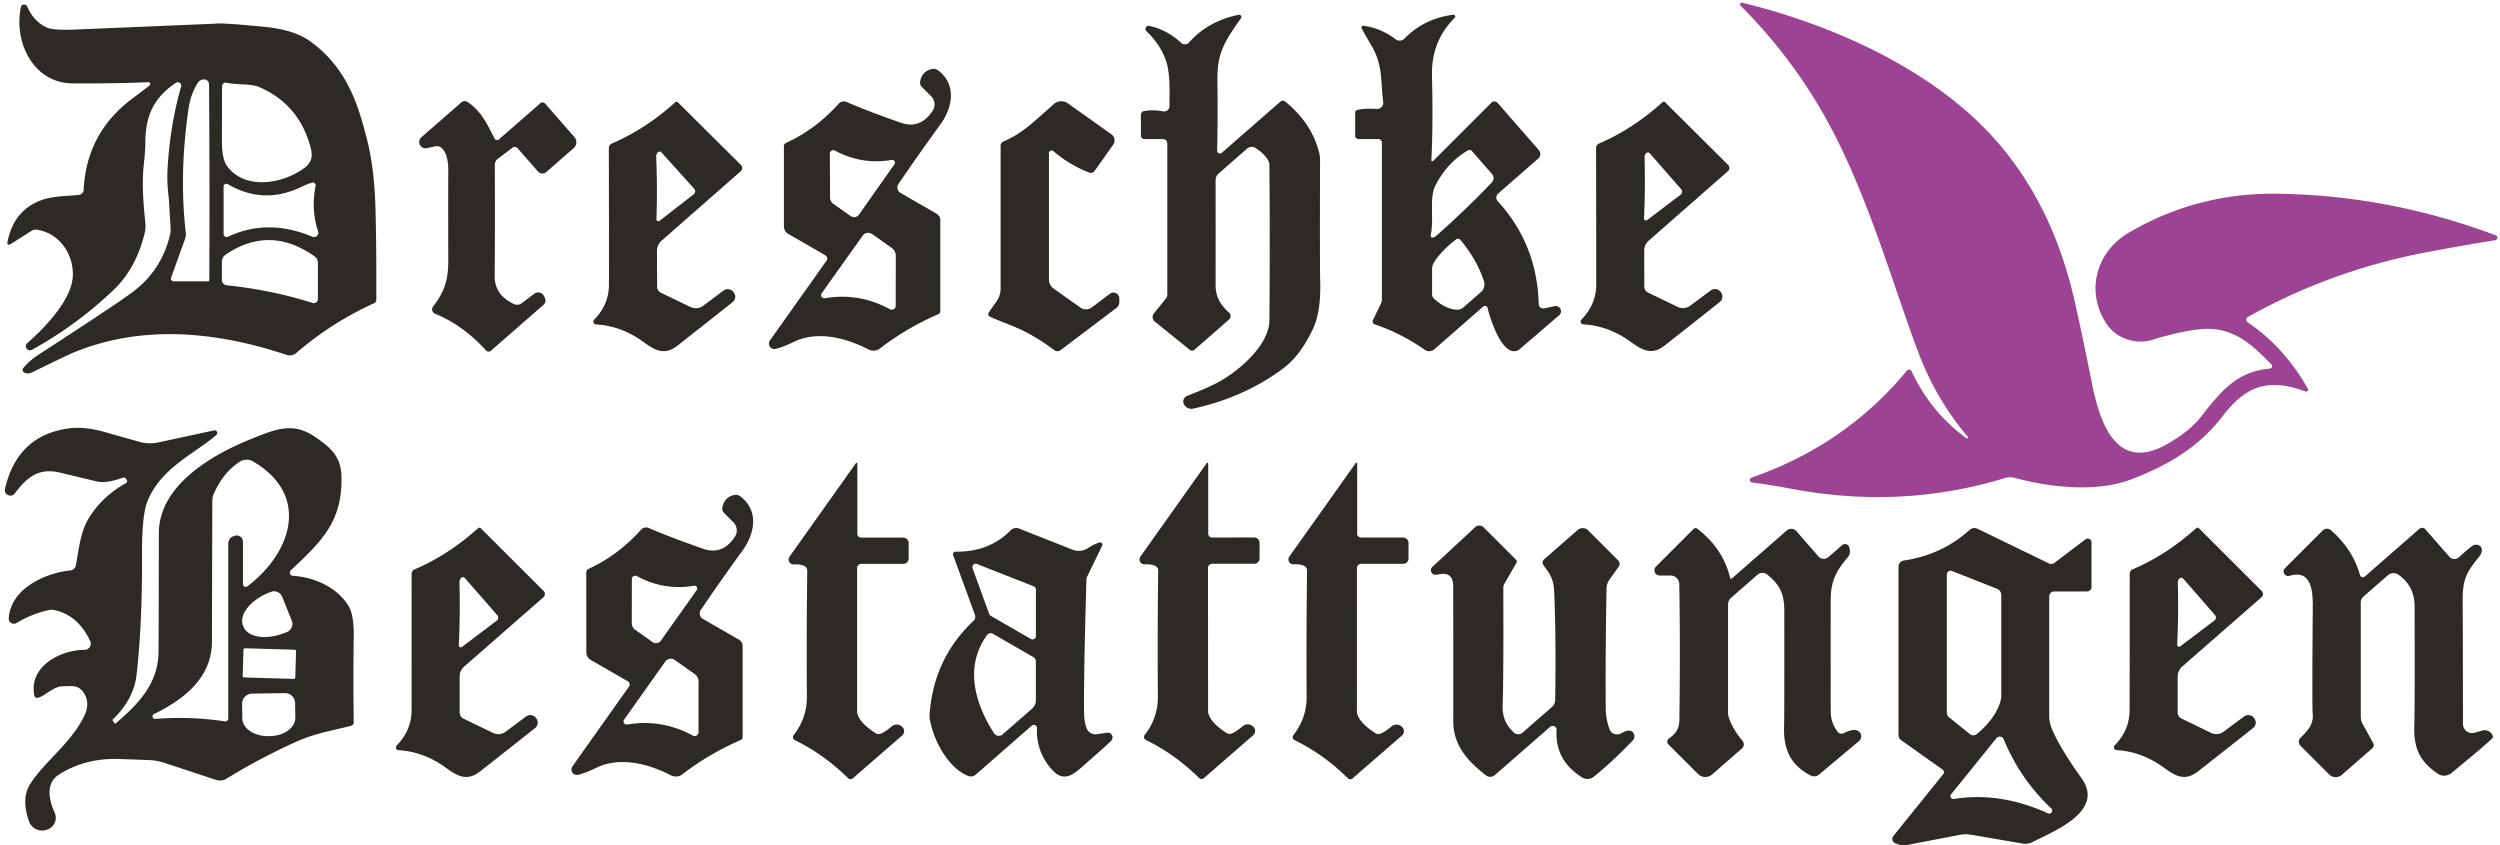 <?xml version="1.0" encoding="utf-8"?>
<svg xmlns="http://www.w3.org/2000/svg" version="1.1" viewBox="0.00 0.00 497.00 168.00">
<path d="M 348.34 95.93&#xA;  A 0.51 0.51 0.0 0 1 348.23 94.94&#xA;  Q 366.93 88.43 379.08 73.69&#xA;  A 0.56 0.56 0.0 0 1 380.02 73.80&#xA;  Q 383.89 82.04 390.94 87.12&#xA;  A 0.20 0.20 0.0 0 0 391.21 86.83&#xA;  Q 384.89 79.44 381.31 69.92&#xA;  C 376.43 56.97 371.52 39.43 363.77 24.97&#xA;  Q 356.74 11.87 346.04 1.14&#xA;  A 0.36 0.36 0.0 0 1 346.38 0.54&#xA;  C 364.07 4.86 383.17 13.41 395.39 26.38&#xA;  Q 407.74 39.49 412.33 59.41&#xA;  Q 413.75 65.55 415.86 76.13&#xA;  C 417.31 83.39 420.44 94.09 430.68 88.36&#xA;  Q 435.27 85.79 437.59 82.81&#xA;  C 441.52 77.76 444.72 73.84 451.26 73.27&#xA;  A 0.48 0.48 0.0 0 0 451.56 72.46&#xA;  C 447.63 68.41 443.87 64.92 437.75 65.42&#xA;  Q 433.74 65.75 427.79 67.58&#xA;  C 424.63 68.54 420.74 67.33 418.79 64.40&#xA;  C 414.50 57.91 416.73 50.02 423.27 46.21&#xA;  Q 436.89 38.28 452.78 38.51&#xA;  Q 474.95 38.82 496.15 46.78&#xA;  A 0.51 0.50 -39.3 0 1 496.05 47.75&#xA;  Q 489.25 48.85 482.58 50.11&#xA;  Q 463.49 53.71 446.86 63.02&#xA;  A 0.61 0.61 0.0 0 0 446.81 64.05&#xA;  Q 454.07 68.95 458.81 77.27&#xA;  A 0.38 0.38 0.0 0 1 458.35 77.82&#xA;  C 451.08 75.18 446.64 76.52 441.93 82.64&#xA;  C 437.27 88.69 431.56 92.27 423.77 95.27&#xA;  C 416.78 97.96 407.58 96.90 400.56 95.01&#xA;  A 3.70 3.62 -45.6 0 0 398.54 95.05&#xA;  Q 377.96 101.32 356.00 97.15&#xA;  Q 351.71 96.33 348.34 95.93&#xA;  Z" fill="#9c4493"/>
<path d="M 5.41 68.22&#xA;  C 8.90 65.19 14.07 59.77 14.45 55.19&#xA;  C 14.82 50.86 11.99 46.30 7.22 45.65&#xA;  A 1.29 1.27 -56.7 0 0 6.38 45.83&#xA;  L 2.00 48.60&#xA;  A 0.36 0.36 0.0 0 1 1.46 48.23&#xA;  Q 2.70 41.65 8.51 39.69&#xA;  C 10.78 38.92 13.74 38.98 15.69 38.74&#xA;  A 1.08 1.07 87.8 0 0 16.63 37.72&#xA;  Q 17.20 26.47 26.18 19.69&#xA;  Q 29.34 17.31 29.73 17.00&#xA;  A 0.37 0.37 0.0 0 0 29.49 16.34&#xA;  Q 23.27 16.62 14.48 16.58&#xA;  C 6.62 16.55 2.69 8.37 4.15 1.42&#xA;  A 0.67 0.66 39.4 0 1 5.41 1.30&#xA;  Q 6.68 4.23 9.22 5.44&#xA;  Q 10.53 6.06 14.87 5.88&#xA;  Q 42.74 4.71 42.76 4.71&#xA;  Q 43.77 4.48 52.56 5.33&#xA;  Q 58.56 5.92 61.77 8.28&#xA;  C 68.70 13.38 71.08 20.09 73.04 28.05&#xA;  Q 74.41 33.59 74.63 41.07&#xA;  Q 74.85 48.51 74.81 59.62&#xA;  A 0.71 0.71 0.0 0 1 74.39 60.27&#xA;  Q 65.98 64.08 58.87 70.19&#xA;  A 1.92 1.92 0.0 0 1 57.00 70.56&#xA;  C 43.10 65.92 28.33 64.43 14.61 70.09&#xA;  Q 13.46 70.56 6.47 73.98&#xA;  Q 5.53 74.44 4.81 74.07&#xA;  A 0.59 0.59 0.0 0 1 4.63 73.16&#xA;  Q 5.85 71.69 7.72 70.47&#xA;  Q 22.24 61.07 26.14 58.23&#xA;  Q 32.07 53.91 33.80 46.70&#xA;  A 4.32 4.08 51.9 0 0 33.92 45.41&#xA;  Q 33.57 39.49 33.56 39.44&#xA;  Q 33.16 36.37 33.31 33.57&#xA;  Q 33.79 25.00 36.00 17.23&#xA;  A 0.69 0.69 0.0 0 0 34.95 16.47&#xA;  C 30.36 19.56 28.85 23.34 28.89 28.67&#xA;  Q 28.90 29.79 28.56 32.99&#xA;  Q 28.12 37.26 28.88 44.06&#xA;  A 7.36 7.28 49.5 0 1 28.69 46.66&#xA;  Q 26.96 53.41 22.68 57.54&#xA;  Q 15.45 64.50 6.35 69.55&#xA;  A 0.82 0.82 0.0 0 1 5.41 68.22&#xA;  Z&#xA;  M 34.51 55.93&#xA;  L 41.36 55.93&#xA;  A 0.25 0.25 0.0 0 0 41.61 55.68&#xA;  Q 41.70 36.88 41.56 17.00&#xA;  Q 41.55 16.39 41.39 16.19&#xA;  A 1.35 1.21 -49.1 0 0 39.33 16.46&#xA;  Q 37.91 18.68 37.50 21.48&#xA;  Q 35.58 34.60 36.93 46.22&#xA;  A 2.98 2.95 -38.7 0 1 36.78 47.51&#xA;  L 34.01 55.21&#xA;  A 0.54 0.53 -80.0 0 0 34.51 55.93&#xA;  Z&#xA;  M 44.16 17.09&#xA;  Q 44.13 17.86 44.12 27.89&#xA;  Q 44.11 31.59 45.10 32.96&#xA;  C 48.69 37.90 56.23 36.58 60.57 33.35&#xA;  Q 62.40 31.99 61.84 29.70&#xA;  Q 59.69 20.91 51.68 17.37&#xA;  C 49.86 16.56 47.36 16.94 44.99 16.45&#xA;  A 0.69 0.69 0.0 0 0 44.16 17.09&#xA;  Z&#xA;  M 62.05 36.31&#xA;  Q 61.20 36.53 59.74 37.23&#xA;  Q 52.32 40.74 45.26 36.60&#xA;  A 0.54 0.54 0.0 0 0 44.45 37.07&#xA;  L 44.45 46.50&#xA;  A 0.62 0.62 0.0 0 0 45.34 47.06&#xA;  Q 53.21 43.34 62.12 47.07&#xA;  A 0.84 0.84 0.0 0 0 63.24 46.04&#xA;  Q 61.81 41.65 62.74 36.96&#xA;  A 0.56 0.56 0.0 0 0 62.05 36.31&#xA;  Z&#xA;  M 62.12 60.23&#xA;  A 0.83 0.83 0.0 0 0 63.20 59.44&#xA;  L 63.20 52.25&#xA;  A 1.57 1.57 0.0 0 0 62.54 50.97&#xA;  Q 53.61 44.66 44.83 50.64&#xA;  A 1.65 1.64 -17.1 0 0 44.11 52.00&#xA;  L 44.11 55.67&#xA;  A 1.05 1.05 0.0 0 0 45.05 56.71&#xA;  Q 54.14 57.67 62.12 60.23&#xA;  Z" fill="#2d2a26"/>
<path d="M 228.48 5.15&#xA;  Q 231.98 5.89 234.81 8.52&#xA;  A 1.10 1.09 -47.4 0 0 236.37 8.45&#xA;  Q 240.21 4.15 246.27 2.94&#xA;  A 0.44 0.44 0.0 0 1 246.71 3.62&#xA;  C 243.37 8.35 241.94 10.61 242.02 16.04&#xA;  Q 242.12 22.88 241.97 29.96&#xA;  A 0.55 0.55 0.0 0 0 242.88 30.39&#xA;  L 254.54 20.20&#xA;  A 0.74 0.73 -46.0 0 1 255.49 20.18&#xA;  Q 260.85 24.56 262.27 30.45&#xA;  A 5.70 5.67 -52.0 0 1 262.43 31.79&#xA;  Q 262.36 52.27 262.46 56.07&#xA;  Q 262.61 61.99 261.04 65.33&#xA;  Q 258.56 70.63 255.18 73.18&#xA;  Q 247.53 78.94 237.21 81.24&#xA;  A 1.65 1.64 70.3 0 1 235.38 80.37&#xA;  L 235.36 80.33&#xA;  A 1.17 1.17 0.0 0 1 235.98 78.71&#xA;  Q 240.31 77.04 242.52 75.80&#xA;  C 246.41 73.62 252.33 68.55 252.36 63.67&#xA;  Q 252.49 45.92 252.35 32.79&#xA;  A 1.79 1.74 31.3 0 0 252.13 31.94&#xA;  Q 251.36 30.51 249.57 29.40&#xA;  A 1.40 1.39 -49.8 0 0 247.93 29.54&#xA;  L 242.27 34.49&#xA;  A 1.78 1.77 69.6 0 0 241.66 35.83&#xA;  Q 241.68 47.76 241.66 56.78&#xA;  Q 241.65 59.80 244.33 62.14&#xA;  A 0.93 0.92 45.2 0 1 244.33 63.53&#xA;  L 237.45 69.54&#xA;  A 0.71 0.69 -45.6 0 1 236.55 69.56&#xA;  L 229.57 63.93&#xA;  A 1.16 1.16 0.0 0 1 229.40 62.30&#xA;  L 231.78 59.35&#xA;  A 1.28 1.25 -26.3 0 0 232.06 58.56&#xA;  L 232.06 28.52&#xA;  A 0.87 0.87 0.0 0 0 231.19 27.65&#xA;  L 227.48 27.65&#xA;  A 0.68 0.67 -90.0 0 1 226.81 26.97&#xA;  L 226.81 22.80&#xA;  A 0.72 0.71 -6.0 0 1 227.38 22.10&#xA;  Q 229.14 21.74 231.24 22.14&#xA;  A 1.06 1.06 0.0 0 0 232.50 21.08&#xA;  C 232.46 19.00 232.73 14.90 231.84 12.20&#xA;  Q 230.73 8.87 227.92 6.21&#xA;  A 0.62 0.62 0.0 0 1 228.48 5.15&#xA;  Z" fill="#2d2a26"/>
<path d="M 271.07 5.12&#xA;  Q 274.53 5.59 277.46 7.81&#xA;  A 1.31 1.31 0.0 0 0 279.20 7.68&#xA;  Q 283.06 3.69 288.90 2.93&#xA;  A 0.36 0.36 0.0 0 1 289.20 3.54&#xA;  Q 284.52 8.20 284.68 14.99&#xA;  Q 284.92 25.27 284.55 31.85&#xA;  A 0.21 0.21 0.0 0 0 284.90 32.01&#xA;  L 296.50 20.41&#xA;  A 0.84 0.84 0.0 0 1 297.72 20.45&#xA;  L 305.92 29.84&#xA;  A 1.18 1.18 0.0 0 1 305.81 31.51&#xA;  L 297.83 38.48&#xA;  A 1.06 1.06 0.0 0 0 297.75 40.00&#xA;  Q 305.58 48.54 305.90 60.46&#xA;  A 0.89 0.89 0.0 0 0 306.97 61.31&#xA;  L 309.06 60.86&#xA;  A 1.04 1.04 0.0 0 1 309.96 62.67&#xA;  L 302.06 69.46&#xA;  A 1.34 1.18 9.8 0 1 301.72 69.67&#xA;  C 298.57 70.98 296.21 63.18 295.72 61.20&#xA;  A 0.52 0.51 62.7 0 0 294.88 60.93&#xA;  L 285.13 69.45&#xA;  A 1.53 1.52 -47.9 0 1 283.26 69.55&#xA;  Q 278.55 66.25 273.29 64.48&#xA;  A 0.61 0.61 0.0 0 1 272.94 63.64&#xA;  L 274.53 60.36&#xA;  A 1.89 1.85 -32.5 0 0 274.72 59.54&#xA;  L 274.72 28.36&#xA;  A 0.72 0.71 90.0 0 0 274.01 27.64&#xA;  L 270.06 27.64&#xA;  A 0.65 0.65 0.0 0 1 269.41 26.99&#xA;  L 269.41 22.36&#xA;  A 0.50 0.50 0.0 0 1 269.80 21.87&#xA;  Q 271.32 21.50 273.70 21.65&#xA;  A 1.21 1.21 0.0 0 0 274.98 20.29&#xA;  C 274.46 16.23 274.94 13.02 272.76 9.27&#xA;  Q 270.73 5.79 270.67 5.57&#xA;  A 0.36 0.36 0.0 0 1 271.07 5.12&#xA;  Z&#xA;  M 284.89 47.22&#xA;  Q 285.24 47.14 285.71 46.72&#xA;  Q 291.61 41.49 296.58 36.26&#xA;  A 1.24 1.24 0.0 0 0 296.61 34.59&#xA;  L 292.67 30.08&#xA;  A 0.73 0.72 54.1 0 0 291.75 29.93&#xA;  Q 287.71 32.33 285.39 36.82&#xA;  C 284.04 39.44 285.17 43.64 284.41 46.72&#xA;  A 0.41 0.41 0.0 0 0 284.89 47.22&#xA;  Z&#xA;  M 289.44 47.61&#xA;  Q 286.36 50.01 285.02 52.28&#xA;  A 2.37 2.32 -30.4 0 0 284.70 53.46&#xA;  L 284.70 58.50&#xA;  A 1.19 1.18 -68.8 0 0 285.08 59.37&#xA;  Q 287.35 61.45 289.59 61.57&#xA;  A 1.87 1.87 0.0 0 0 290.91 61.12&#xA;  L 294.42 58.05&#xA;  A 2.02 2.01 -29.7 0 0 295.01 55.90&#xA;  Q 293.63 51.68 290.35 47.71&#xA;  A 0.65 0.65 0.0 0 0 289.44 47.61&#xA;  Z" fill="#2d2a26"/>
<path d="M 164.09 50.76&#xA;  L 156.69 46.49&#xA;  A 1.71 1.70 -75.2 0 1 155.84 45.01&#xA;  L 155.84 29.08&#xA;  A 0.75 0.75 0.0 0 1 156.28 28.40&#xA;  Q 162.10 25.75 166.74 20.61&#xA;  A 1.36 1.35 32.5 0 1 168.29 20.27&#xA;  Q 172.71 22.18 179.06 24.39&#xA;  Q 182.98 25.76 185.43 21.99&#xA;  A 2.29 2.29 0.0 0 0 185.12 19.14&#xA;  L 183.24 17.26&#xA;  A 1.16 1.14 -63.3 0 1 182.92 16.27&#xA;  Q 183.27 14.11 185.37 13.70&#xA;  A 1.37 1.36 57.5 0 1 186.43 13.94&#xA;  C 190.20 16.72 189.44 21.30 186.96 24.72&#xA;  Q 182.31 31.12 178.61 36.58&#xA;  A 1.25 1.24 -58.2 0 0 179.02 38.35&#xA;  L 186.21 42.50&#xA;  A 1.45 1.44 15.2 0 1 186.93 43.75&#xA;  L 186.93 61.82&#xA;  A 0.71 0.70 78.7 0 1 186.50 62.47&#xA;  Q 180.13 65.26 174.96 69.26&#xA;  A 2.16 2.16 0.0 0 1 172.65 69.47&#xA;  C 168.37 67.25 162.62 65.64 157.82 67.96&#xA;  Q 155.69 69.00 154.23 69.36&#xA;  A 1.09 1.09 0.0 0 1 153.07 67.67&#xA;  L 164.32 51.82&#xA;  A 0.74 0.73 -57.5 0 0 164.09 50.76&#xA;  Z&#xA;  M 177.27 31.79&#xA;  Q 171.35 32.82 165.98 29.93&#xA;  A 0.68 0.68 0.0 0 0 164.98 30.53&#xA;  L 165.01 39.24&#xA;  A 1.60 1.59 -72.5 0 0 165.69 40.54&#xA;  L 169.11 42.95&#xA;  A 1.19 1.18 35.2 0 0 170.77 42.66&#xA;  L 177.82 32.65&#xA;  A 0.56 0.55 12.7 0 0 177.27 31.79&#xA;  Z&#xA;  M 163.99 59.29&#xA;  Q 170.78 58.13 176.93 61.48&#xA;  A 0.78 0.78 0.0 0 0 178.07 60.80&#xA;  L 178.08 50.81&#xA;  A 1.84 1.83 -72.3 0 0 177.32 49.32&#xA;  L 173.40 46.54&#xA;  A 1.36 1.36 0.0 0 0 171.50 46.85&#xA;  L 163.36 58.29&#xA;  A 0.64 0.63 12.9 0 0 163.99 59.29&#xA;  Z" fill="#2d2a26"/>
<path d="M 99.20 27.70&#xA;  L 107.41 20.53&#xA;  A 0.69 0.69 0.0 0 1 108.38 20.60&#xA;  L 114.19 27.25&#xA;  A 1.56 1.55 -41.2 0 1 114.04 29.45&#xA;  L 108.59 34.21&#xA;  A 1.16 1.16 0.0 0 1 106.95 34.10&#xA;  L 102.91 29.48&#xA;  A 0.78 0.77 -38.8 0 0 101.86 29.37&#xA;  L 98.99 31.55&#xA;  A 1.53 1.53 0.0 0 0 98.37 32.78&#xA;  Q 98.43 45.39 98.34 54.86&#xA;  Q 98.31 58.65 102.18 60.45&#xA;  A 1.50 1.50 0.0 0 0 103.72 60.28&#xA;  L 106.21 58.40&#xA;  A 1.30 1.29 -30.6 0 1 108.17 58.90&#xA;  L 108.34 59.27&#xA;  A 1.14 1.14 0.0 0 1 108.05 60.60&#xA;  L 97.59 69.73&#xA;  A 0.69 0.68 47.7 0 1 96.63 69.68&#xA;  Q 92.04 64.62 86.49 62.37&#xA;  A 0.93 0.93 0.0 0 1 86.10 60.93&#xA;  C 88.46 57.86 89.14 55.60 89.12 51.46&#xA;  Q 89.08 39.89 89.12 34.00&#xA;  Q 89.15 30.65 87.80 29.43&#xA;  A 1.45 1.43 -29.6 0 0 86.54 29.09&#xA;  L 84.87 29.45&#xA;  A 1.25 1.25 0.0 0 1 83.78 27.28&#xA;  L 91.71 20.36&#xA;  A 1.02 1.02 0.0 0 1 92.94 20.27&#xA;  C 95.64 22.04 96.82 24.61 98.31 27.53&#xA;  A 0.58 0.57 55.6 0 0 99.20 27.70&#xA;  Z" fill="#2d2a26"/>
<path d="M 147.30 32.80&#xA;  A 0.86 0.85 47.1 0 1 147.26 34.04&#xA;  L 131.52 47.85&#xA;  A 2.66 2.64 69.5 0 0 130.61 49.85&#xA;  L 130.63 57.00&#xA;  A 1.35 1.34 12.9 0 0 131.39 58.20&#xA;  L 137.26 61.03&#xA;  A 2.43 2.41 39.5 0 0 139.77 60.80&#xA;  L 143.83 57.77&#xA;  A 1.42 1.42 0.0 0 1 145.86 58.11&#xA;  L 145.89 58.16&#xA;  A 1.37 1.37 0.0 0 1 145.64 60.06&#xA;  Q 141.22 63.58 134.75 68.66&#xA;  C 132.21 70.68 130.36 69.77 127.97 68.02&#xA;  Q 123.57 64.79 118.49 64.50&#xA;  A 0.56 0.56 0.0 0 1 118.11 63.56&#xA;  Q 121.06 60.55 121.06 56.59&#xA;  Q 121.08 49.59 121.04 29.43&#xA;  A 0.97 0.97 0.0 0 1 121.62 28.54&#xA;  Q 128.31 25.68 134.25 20.32&#xA;  A 0.38 0.38 0.0 0 1 134.77 20.34&#xA;  L 147.30 32.80&#xA;  Z&#xA;  M 131.13 43.90&#xA;  L 137.91 38.62&#xA;  A 0.75 0.75 0.0 0 0 138.00 37.52&#xA;  L 131.50 30.30&#xA;  A 0.51 0.50 39.7 0 0 130.70 30.37&#xA;  Q 130.44 30.79 130.45 31.10&#xA;  Q 130.71 37.51 130.50 43.58&#xA;  A 0.39 0.39 0.0 0 0 131.13 43.90&#xA;  Z" fill="#2d2a26"/>
<path d="M 209.42 30.05&#xA;  A 0.54 0.53 20.5 0 0 208.53 30.45&#xA;  L 208.53 55.59&#xA;  A 2.18 2.16 17.7 0 0 209.45 57.36&#xA;  L 214.79 61.15&#xA;  A 1.92 1.92 0.0 0 0 217.05 61.12&#xA;  L 220.64 58.40&#xA;  A 1.18 1.17 71.5 0 1 222.52 59.34&#xA;  L 222.52 60.10&#xA;  A 1.37 1.37 0.0 0 1 221.98 61.19&#xA;  L 210.84 69.61&#xA;  A 1.05 1.05 0.0 0 1 209.58 69.61&#xA;  Q 205.33 66.39 201.05 64.71&#xA;  Q 197.85 63.45 196.78 62.95&#xA;  A 0.57 0.57 0.0 0 1 196.56 62.11&#xA;  L 198.08 59.96&#xA;  A 4.48 4.47 -27.2 0 0 198.92 57.35&#xA;  L 198.92 28.97&#xA;  A 0.91 0.90 78.9 0 1 199.48 28.13&#xA;  C 203.36 26.47 205.45 24.24 209.51 20.68&#xA;  A 2.24 2.24 0.0 0 1 212.28 20.54&#xA;  L 220.96 26.71&#xA;  A 1.47 1.47 0.0 0 1 221.31 28.76&#xA;  L 217.60 33.99&#xA;  A 0.92 0.91 28.1 0 1 216.52 34.31&#xA;  Q 212.60 32.77 209.42 30.05&#xA;  Z" fill="#2d2a26"/>
<path d="M 343.55 32.79&#xA;  A 0.86 0.85 47.1 0 1 343.51 34.03&#xA;  L 327.78 47.83&#xA;  A 2.65 2.64 69.5 0 0 326.87 49.83&#xA;  L 326.89 56.97&#xA;  A 1.35 1.34 13.0 0 0 327.65 58.18&#xA;  L 333.52 61.01&#xA;  A 2.43 2.41 39.5 0 0 336.02 60.77&#xA;  L 340.08 57.75&#xA;  A 1.42 1.42 0.0 0 1 342.11 58.09&#xA;  L 342.14 58.14&#xA;  A 1.37 1.37 0.0 0 1 341.89 60.03&#xA;  Q 337.47 63.55 331.01 68.63&#xA;  C 328.47 70.65 326.62 69.74 324.23 67.99&#xA;  Q 319.83 64.77 314.75 64.48&#xA;  A 0.56 0.55 23.5 0 1 314.38 63.54&#xA;  Q 317.33 60.52 317.33 56.56&#xA;  Q 317.34 49.57 317.30 29.42&#xA;  A 0.97 0.97 0.0 0 1 317.89 28.53&#xA;  Q 324.57 25.68 330.51 20.32&#xA;  A 0.38 0.38 0.0 0 1 331.03 20.34&#xA;  L 343.55 32.79&#xA;  Z&#xA;  M 327.44 43.76&#xA;  L 334.12 38.69&#xA;  A 0.74 0.73 50.7 0 0 334.22 37.62&#xA;  L 327.98 30.48&#xA;  A 0.49 0.49 0.0 0 0 327.19 30.54&#xA;  Q 326.93 30.95 326.94 31.25&#xA;  Q 327.11 37.52 326.83 43.44&#xA;  A 0.38 0.38 0.0 0 0 327.44 43.76&#xA;  Z" fill="#2d2a26"/>
<path d="M 42.56 85.56&#xA;  A 0.53 0.52 -71.5 0 1 43.01 86.47&#xA;  C 38.70 90.22 32.00 92.95 29.30 99.70&#xA;  Q 28.21 102.43 28.24 109.93&#xA;  Q 28.30 124.15 27.14 134.23&#xA;  Q 26.58 139.04 22.36 143.10&#xA;  A 0.05 0.05 0.0 0 0 22.35 143.17&#xA;  L 22.75 143.77&#xA;  A 0.18 0.17 -37.8 0 0 23.01 143.80&#xA;  C 27.63 139.85 31.48 135.83 31.52 129.50&#xA;  Q 31.56 121.95 31.58 106.02&#xA;  C 31.59 96.45 42.18 90.38 50.00 87.24&#xA;  C 54.90 85.27 58.25 83.90 62.55 86.80&#xA;  C 65.72 88.94 67.82 90.71 67.89 94.88&#xA;  C 68.04 103.75 63.92 107.64 57.82 113.37&#xA;  A 0.64 0.63 -64.8 0 0 58.21 114.47&#xA;  C 62.40 114.73 67.03 116.71 69.31 120.50&#xA;  Q 70.40 122.32 70.32 126.74&#xA;  Q 70.20 134.16 70.32 143.63&#xA;  A 0.66 0.66 0.0 0 1 69.82 144.28&#xA;  C 64.67 145.58 62.45 145.81 58.26 147.74&#xA;  Q 51.25 150.97 45.03 154.80&#xA;  A 2.46 2.45 38.2 0 1 42.95 155.04&#xA;  L 32.64 151.64&#xA;  A 10.97 10.79 55.5 0 0 29.96 151.12&#xA;  Q 29.84 151.11 23.76 150.89&#xA;  Q 16.99 150.65 11.76 153.96&#xA;  C 9.08 155.64 9.65 158.85 10.87 161.56&#xA;  A 2.47 2.46 69.2 0 1 9.36 164.93&#xA;  L 9.17 164.99&#xA;  A 2.75 2.74 -18.4 0 1 5.77 163.29&#xA;  Q 4.14 158.68 6.07 155.75&#xA;  C 9.06 151.19 13.81 148.03 16.62 142.61&#xA;  Q 18.12 139.71 16.53 137.55&#xA;  C 15.46 136.10 14.17 136.41 12.45 136.44&#xA;  C 10.53 136.47 8.97 138.39 7.51 138.72&#xA;  A 0.57 0.56 -11.9 0 1 6.83 138.28&#xA;  C 5.65 132.45 12.06 129.20 16.82 129.19&#xA;  A 1.23 1.23 0.0 0 0 17.93 127.44&#xA;  Q 15.48 122.22 10.69 121.26&#xA;  A 2.30 2.18 -43.4 0 0 9.80 121.26&#xA;  Q 6.41 121.98 3.26 123.86&#xA;  A 1.01 1.00 -13.7 0 1 1.74 122.94&#xA;  C 2.09 117.10 8.83 113.93 13.97 113.41&#xA;  A 1.27 1.26 -87.5 0 0 15.09 112.37&#xA;  C 15.73 108.72 16.07 105.66 17.59 103.12&#xA;  Q 20.24 98.72 25.01 96.07&#xA;  A 0.51 0.50 53.2 0 0 25.12 95.27&#xA;  L 24.87 95.02&#xA;  A 0.38 0.38 0.0 0 0 24.48 94.94&#xA;  Q 21.16 96.16 19.25 95.71&#xA;  Q 12.60 94.12 12.35 94.06&#xA;  C 7.87 92.84 5.48 94.70 2.94 98.10&#xA;  A 1.10 1.10 0.0 0 1 0.99 97.20&#xA;  Q 3.40 86.68 13.46 85.19&#xA;  Q 16.68 84.71 20.80 85.88&#xA;  Q 27.36 87.74 28.01 87.92&#xA;  A 8.25 8.20 45.2 0 0 31.55 87.94&#xA;  L 42.56 85.56&#xA;  Z&#xA;  M 30.87 142.92&#xA;  Q 37.93 142.37 44.71 143.41&#xA;  A 0.59 0.58 -85.8 0 0 45.38 142.83&#xA;  L 45.38 108.01&#xA;  A 1.48 1.47 81.5 0 1 46.42 106.60&#xA;  L 46.71 106.51&#xA;  A 1.23 1.23 0.0 0 1 48.30 107.68&#xA;  L 48.30 116.12&#xA;  A 0.56 0.55 -18.6 0 0 49.19 116.56&#xA;  C 57.87 109.98 61.84 98.52 50.34 91.75&#xA;  A 2.58 2.57 43.4 0 0 47.61 91.82&#xA;  Q 44.26 94.04 42.48 98.24&#xA;  A 3.46 3.28 58.0 0 0 42.21 99.57&#xA;  Q 42.14 121.81 42.14 127.49&#xA;  C 42.15 134.70 36.60 139.04 30.61 141.95&#xA;  A 0.51 0.51 0.0 0 0 30.87 142.92&#xA;  Z&#xA;  M 58.01 123.39&#xA;  L 56.10 118.64&#xA;  A 1.74 1.74 0.0 0 0 53.84 117.67&#xA;  L 53.47 117.81&#xA;  A 7.22 4.18 -21.8 0 0 48.32 124.38&#xA;  L 48.41 124.60&#xA;  A 7.22 4.18 -21.8 0 0 56.67 125.80&#xA;  L 57.04 125.65&#xA;  A 1.74 1.74 0.0 0 0 58.01 123.39&#xA;  Z&#xA;  M 58.855 129.476&#xA;  A 0.30 0.30 0.0 0 0 58.564 129.167&#xA;  L 48.708 128.875&#xA;  A 0.30 0.30 0.0 0 0 48.399 129.166&#xA;  L 48.245 134.364&#xA;  A 0.30 0.30 0.0 0 0 48.536 134.673&#xA;  L 58.392 134.965&#xA;  A 0.30 0.30 0.0 0 0 58.701 134.674&#xA;  L 58.855 129.476&#xA;  Z&#xA;  M 56.63 137.79&#xA;  L 50.11 137.89&#xA;  A 2.01 2.01 0.0 0 0 48.13 139.92&#xA;  L 48.17 142.81&#xA;  A 5.10 3.60 -0.8 0 0 53.32 146.34&#xA;  L 53.66 146.34&#xA;  A 5.10 3.60 -0.8 0 0 58.71 142.67&#xA;  L 58.67 139.78&#xA;  A 2.01 2.01 0.0 0 0 56.63 137.79&#xA;  Z" fill="#2d2a26"/>
<path d="M 170.16 92.07&#xA;  A 0.15 0.15 0.0 0 1 170.44 92.16&#xA;  L 170.44 106.13&#xA;  A 0.75 0.74 -90.0 0 0 171.18 106.88&#xA;  L 179.56 106.88&#xA;  A 1.08 1.07 0.0 0 1 180.64 107.95&#xA;  L 180.64 111.05&#xA;  A 1.05 1.05 0.0 0 1 179.59 112.10&#xA;  L 171.23 112.10&#xA;  A 0.84 0.84 0.0 0 0 170.39 112.94&#xA;  L 170.39 141.47&#xA;  A 1.43 1.26 -55.5 0 0 170.43 141.80&#xA;  Q 170.89 143.72 174.06 145.75&#xA;  A 1.14 1.14 0.0 0 0 175.02 145.88&#xA;  Q 175.83 145.61 177.30 144.39&#xA;  A 1.53 1.53 0.0 0 1 179.30 144.44&#xA;  L 179.34 144.48&#xA;  A 1.15 1.15 0.0 0 1 179.34 146.22&#xA;  L 169.53 154.74&#xA;  A 0.68 0.68 0.0 0 1 168.61 154.71&#xA;  Q 163.75 149.93 158.01 147.14&#xA;  A 0.66 0.66 0.0 0 1 157.78 146.14&#xA;  Q 160.44 142.72 160.41 138.50&#xA;  Q 160.32 126.35 160.48 113.45&#xA;  A 1.01 1.01 0.0 0 0 159.88 112.51&#xA;  Q 159.04 112.13 157.83 112.21&#xA;  A 0.98 0.98 0.0 0 1 156.96 110.66&#xA;  L 170.16 92.07&#xA;  Z" fill="#2d2a26"/>
<path d="M 239.91 92.05&#xA;  A 0.15 0.15 0.0 0 1 240.19 92.14&#xA;  L 240.20 106.11&#xA;  A 0.75 0.74 90.0 0 0 240.94 106.86&#xA;  L 249.32 106.85&#xA;  A 1.08 1.07 -0.0 0 1 250.40 107.92&#xA;  L 250.40 111.02&#xA;  A 1.05 1.05 0.0 0 1 249.35 112.07&#xA;  L 240.99 112.07&#xA;  A 0.84 0.84 0.0 0 0 240.15 112.91&#xA;  L 240.17 141.44&#xA;  A 1.43 1.26 -55.5 0 0 240.21 141.77&#xA;  Q 240.67 143.69 243.84 145.71&#xA;  A 1.14 1.14 0.0 0 0 244.80 145.84&#xA;  Q 245.61 145.57 247.08 144.35&#xA;  A 1.53 1.53 0.0 0 1 249.08 144.40&#xA;  L 249.12 144.44&#xA;  A 1.15 1.15 0.0 0 1 249.12 146.18&#xA;  L 239.32 154.70&#xA;  A 0.68 0.68 0.0 0 1 238.40 154.68&#xA;  Q 233.54 149.90 227.80 147.11&#xA;  A 0.66 0.66 0.0 0 1 227.57 146.11&#xA;  Q 230.22 142.69 230.19 138.47&#xA;  Q 230.09 126.33 230.25 113.43&#xA;  A 1.01 1.01 0.0 0 0 229.64 112.49&#xA;  Q 228.80 112.11 227.60 112.19&#xA;  A 0.98 0.98 0.0 0 1 226.72 110.64&#xA;  L 239.91 92.05&#xA;  Z" fill="#2d2a26"/>
<path d="M 269.53 92.04&#xA;  A 0.15 0.15 0.0 0 1 269.81 92.13&#xA;  L 269.81 106.11&#xA;  A 0.75 0.74 -90.0 0 0 270.55 106.86&#xA;  L 278.93 106.86&#xA;  A 1.08 1.07 0.0 0 1 280.01 107.94&#xA;  L 280.01 111.04&#xA;  A 1.05 1.05 0.0 0 1 278.96 112.09&#xA;  L 270.60 112.09&#xA;  A 0.84 0.84 0.0 0 0 269.76 112.93&#xA;  L 269.75 141.47&#xA;  A 1.43 1.26 -55.5 0 0 269.79 141.80&#xA;  Q 270.25 143.72 273.42 145.75&#xA;  A 1.14 1.14 0.0 0 0 274.38 145.88&#xA;  Q 275.19 145.61 276.66 144.39&#xA;  A 1.53 1.53 0.0 0 1 278.66 144.45&#xA;  L 278.70 144.49&#xA;  A 1.15 1.15 0.0 0 1 278.70 146.23&#xA;  L 268.88 154.75&#xA;  A 0.68 0.68 0.0 0 1 267.96 154.72&#xA;  Q 263.10 149.93 257.36 147.14&#xA;  A 0.66 0.66 0.0 0 1 257.13 146.14&#xA;  Q 259.79 142.72 259.76 138.50&#xA;  Q 259.68 126.34 259.84 113.43&#xA;  A 1.01 1.01 0.0 0 0 259.24 112.49&#xA;  Q 258.40 112.11 257.19 112.19&#xA;  A 0.99 0.98 -74.4 0 1 256.32 110.64&#xA;  L 269.53 92.04&#xA;  Z" fill="#2d2a26"/>
<path d="M 124.81 135.44&#xA;  L 117.41 131.18&#xA;  A 1.71 1.70 -75.2 0 1 116.56 129.70&#xA;  L 116.55 113.78&#xA;  A 0.75 0.74 -12.3 0 1 116.99 113.10&#xA;  Q 122.80 110.45 127.44 105.31&#xA;  A 1.36 1.35 32.5 0 1 128.98 104.97&#xA;  Q 133.40 106.87 139.75 109.08&#xA;  Q 143.67 110.45 146.11 106.68&#xA;  A 2.29 2.29 0.0 0 0 145.80 103.83&#xA;  L 143.92 101.95&#xA;  A 1.16 1.14 -63.4 0 1 143.60 100.96&#xA;  Q 143.95 98.80 146.05 98.39&#xA;  A 1.37 1.36 57.5 0 1 147.11 98.63&#xA;  C 150.88 101.41 150.12 105.98 147.65 109.40&#xA;  Q 143.00 115.80 139.31 121.26&#xA;  A 1.25 1.24 -58.3 0 0 139.72 123.03&#xA;  L 146.91 127.17&#xA;  A 1.45 1.44 15.2 0 1 147.63 128.42&#xA;  L 147.64 146.48&#xA;  A 0.71 0.70 78.7 0 1 147.21 147.13&#xA;  Q 140.84 149.92 135.68 153.92&#xA;  A 2.16 2.16 0.0 0 1 133.37 154.13&#xA;  C 129.09 151.92 123.35 150.31 118.55 152.63&#xA;  Q 116.42 153.67 114.96 154.03&#xA;  A 1.09 1.09 0.0 0 1 113.80 152.35&#xA;  L 125.04 136.50&#xA;  A 0.74 0.73 -57.5 0 0 124.81 135.44&#xA;  Z&#xA;  M 137.96 116.44&#xA;  Q 132.00 117.46 126.61 114.53&#xA;  A 0.68 0.68 0.0 0 0 125.61 115.13&#xA;  L 125.60 123.89&#xA;  A 1.61 1.60 -72.3 0 0 126.27 125.20&#xA;  L 129.71 127.63&#xA;  A 1.19 1.19 0.0 0 0 131.38 127.36&#xA;  L 138.51 117.31&#xA;  A 0.56 0.56 0.0 0 0 137.96 116.44&#xA;  Z&#xA;  M 124.71 144.04&#xA;  Q 131.54 142.87 137.72 146.23&#xA;  A 0.78 0.78 0.0 0 0 138.87 145.54&#xA;  L 138.87 135.50&#xA;  A 1.85 1.84 -72.3 0 0 138.10 134.00&#xA;  L 134.16 131.21&#xA;  A 1.37 1.36 35.4 0 0 132.25 131.53&#xA;  L 124.08 143.04&#xA;  A 0.64 0.64 0.0 0 0 124.71 144.04&#xA;  Z" fill="#2d2a26"/>
<path d="M 285.10 114.23&#xA;  A 0.91 0.90 32.3 0 1 284.75 112.70&#xA;  L 293.24 104.82&#xA;  A 1.24 1.23 -43.8 0 1 294.96 104.85&#xA;  L 301.40 111.29&#xA;  A 0.48 0.48 0.0 0 1 301.48 111.87&#xA;  L 299.06 116.06&#xA;  A 1.46 1.42 -30.3 0 0 298.86 116.79&#xA;  Q 298.92 135.31 298.73 139.86&#xA;  C 298.62 142.38 299.25 143.98 300.92 145.60&#xA;  A 1.31 1.31 0.0 0 0 302.69 145.65&#xA;  L 308.51 140.56&#xA;  A 1.90 1.88 -20.3 0 0 309.17 139.15&#xA;  Q 309.37 126.75 308.97 117.66&#xA;  C 308.86 115.14 308.24 114.26 306.84 112.37&#xA;  A 0.87 0.87 0.0 0 1 306.96 111.20&#xA;  L 313.63 105.37&#xA;  A 1.54 1.53 -42.9 0 1 315.73 105.44&#xA;  L 321.69 111.40&#xA;  A 0.98 0.97 40.0 0 1 321.80 112.65&#xA;  L 319.91 115.31&#xA;  A 2.89 2.88 -26.8 0 0 319.38 116.91&#xA;  Q 319.14 130.02 319.22 140.75&#xA;  Q 319.24 143.11 320.03 145.08&#xA;  A 1.68 1.53 -25.8 0 0 322.33 145.77&#xA;  Q 323.34 145.20 323.89 145.24&#xA;  A 1.18 1.13 -65.6 0 1 324.58 147.22&#xA;  Q 320.62 151.35 316.85 154.41&#xA;  A 2.00 1.99 -48.3 0 1 314.52 154.55&#xA;  Q 309.10 151.15 309.45 145.14&#xA;  A 0.78 0.78 0.0 0 0 308.15 144.51&#xA;  L 297.17 154.09&#xA;  A 1.39 1.38 -46.6 0 1 295.41 154.14&#xA;  C 291.79 151.32 288.90 148.22 288.91 143.32&#xA;  Q 288.92 126.31 288.90 116.58&#xA;  Q 288.90 113.72 286.30 114.14&#xA;  Q 285.32 114.31 285.10 114.23&#xA;  Z" fill="#2d2a26"/>
<path d="M 449.59 118.73&#xA;  L 433.83 132.50&#xA;  A 2.65 2.64 69.6 0 0 432.92 134.50&#xA;  L 432.92 141.64&#xA;  A 1.35 1.34 13.1 0 0 433.68 142.85&#xA;  L 439.54 145.69&#xA;  A 2.43 2.41 39.6 0 0 442.05 145.46&#xA;  L 446.11 142.44&#xA;  A 1.42 1.42 0.0 0 1 448.14 142.79&#xA;  L 448.17 142.84&#xA;  A 1.37 1.37 0.0 0 1 447.92 144.73&#xA;  Q 443.49 148.24 437.02 153.31&#xA;  C 434.47 155.32 432.63 154.41 430.24 152.65&#xA;  Q 425.85 149.42 420.77 149.12&#xA;  A 0.56 0.55 23.6 0 1 420.40 148.18&#xA;  Q 423.35 145.17 423.36 141.21&#xA;  Q 423.39 134.22 423.39 114.07&#xA;  A 0.97 0.97 0.0 0 1 423.98 113.18&#xA;  Q 430.67 110.34 436.62 104.99&#xA;  A 0.38 0.38 0.0 0 1 437.14 105.01&#xA;  L 449.63 117.49&#xA;  A 0.86 0.85 47.2 0 1 449.59 118.73&#xA;  Z&#xA;  M 433.44 128.49&#xA;  L 440.23 123.35&#xA;  A 0.75 0.74 50.8 0 0 440.34 122.27&#xA;  L 434.00 115.01&#xA;  A 0.50 0.50 0.0 0 0 433.21 115.07&#xA;  Q 432.94 115.49 432.95 115.79&#xA;  Q 433.12 122.15 432.82 128.16&#xA;  A 0.39 0.39 0.0 0 0 433.44 128.49&#xA;  Z" fill="#2d2a26"/>
<path d="M 108.08 117.49&#xA;  A 0.86 0.85 47.2 0 1 108.04 118.73&#xA;  L 92.28 132.51&#xA;  A 2.66 2.64 69.6 0 0 91.38 134.51&#xA;  L 91.38 141.65&#xA;  A 1.35 1.34 13.0 0 0 92.14 142.86&#xA;  L 98.00 145.70&#xA;  A 2.43 2.41 39.6 0 0 100.51 145.47&#xA;  L 104.57 142.44&#xA;  A 1.42 1.42 0.0 0 1 106.60 142.79&#xA;  L 106.63 142.84&#xA;  A 1.37 1.37 0.0 0 1 106.38 144.73&#xA;  Q 101.95 148.25 95.49 153.32&#xA;  C 92.94 155.33 91.10 154.42 88.70 152.67&#xA;  Q 84.31 149.44 79.23 149.14&#xA;  A 0.56 0.56 0.0 0 1 78.86 148.20&#xA;  Q 81.81 145.19 81.82 141.23&#xA;  Q 81.84 134.23 81.83 114.08&#xA;  A 0.97 0.97 0.0 0 1 82.42 113.19&#xA;  Q 89.11 110.35 95.06 104.99&#xA;  A 0.38 0.38 0.0 0 1 95.58 105.01&#xA;  L 108.08 117.49&#xA;  Z&#xA;  M 91.84 128.61&#xA;  L 98.74 123.39&#xA;  A 0.76 0.76 0.0 0 0 98.85 122.29&#xA;  L 92.41 114.91&#xA;  A 0.51 0.51 0.0 0 0 91.60 114.97&#xA;  Q 91.33 115.39 91.34 115.70&#xA;  Q 91.51 122.17 91.21 128.28&#xA;  A 0.39 0.39 0.0 0 0 91.84 128.61&#xA;  Z" fill="#2d2a26"/>
<path d="M 189.96 109.67&#xA;  Q 196.61 109.78 200.87 105.46&#xA;  A 1.60 1.58 32.7 0 1 202.61 105.09&#xA;  L 213.25 109.28&#xA;  A 3.29 3.28 -51.1 0 0 216.30 108.95&#xA;  Q 217.43 108.19 218.59 107.84&#xA;  A 0.45 0.45 0.0 0 1 219.12 108.46&#xA;  L 216.08 114.73&#xA;  A 0.88 0.86 60.4 0 0 215.99 115.07&#xA;  Q 215.42 134.21 215.52 142.00&#xA;  Q 215.54 143.36 215.97 144.66&#xA;  A 1.91 1.90 76.7 0 0 218.06 145.96&#xA;  L 220.11 145.66&#xA;  A 0.94 0.94 0.0 0 1 220.94 147.22&#xA;  Q 220.40 147.82 216.47 151.26&#xA;  C 213.66 153.71 211.68 156.07 208.88 152.73&#xA;  Q 205.96 149.25 206.15 144.75&#xA;  A 0.62 0.62 0.0 0 0 205.12 144.26&#xA;  L 193.97 154.00&#xA;  A 1.47 1.46 -54.7 0 1 192.48 154.26&#xA;  C 188.38 152.64 185.53 146.99 184.85 142.99&#xA;  A 4.38 4.21 -49.1 0 1 184.80 142.02&#xA;  Q 185.61 130.89 193.52 123.44&#xA;  A 1.15 1.15 0.0 0 0 193.81 122.21&#xA;  L 189.48 110.35&#xA;  A 0.51 0.50 80.4 0 1 189.96 109.67&#xA;  Z&#xA;  M 205.94 117.20&#xA;  A 0.67 0.67 0.0 0 0 205.52 116.57&#xA;  L 194.22 112.12&#xA;  A 0.67 0.67 0.0 0 0 193.34 112.97&#xA;  L 196.66 122.07&#xA;  A 0.67 0.67 0.0 0 0 196.95 122.42&#xA;  L 204.94 127.03&#xA;  A 0.67 0.67 0.0 0 0 205.94 126.45&#xA;  L 205.94 117.20&#xA;  Z&#xA;  M 196.22 126.25&#xA;  C 191.72 132.49 193.75 139.73 197.60 145.76&#xA;  A 1.14 1.14 0.0 0 0 199.31 146.00&#xA;  L 205.18 140.88&#xA;  A 2.24 2.21 69.6 0 0 205.93 139.21&#xA;  L 205.93 131.51&#xA;  A 1.03 1.00 -75.3 0 0 205.43 130.63&#xA;  L 197.40 126.00&#xA;  A 0.90 0.90 0.0 0 0 196.22 126.25&#xA;  Z" fill="#2d2a26"/>
<path d="M 344.30 114.99&#xA;  L 355.17 105.49&#xA;  A 1.41 1.40 48.6 0 1 357.15 105.62&#xA;  L 361.51 110.62&#xA;  A 1.40 1.40 0.0 0 0 363.49 110.75&#xA;  L 366.22 108.37&#xA;  A 0.87 0.86 -30.6 0 1 367.60 108.72&#xA;  Q 368.05 109.96 367.32 110.81&#xA;  C 365.08 113.43 363.94 115.50 363.94 119.36&#xA;  Q 363.93 134.21 363.95 141.49&#xA;  Q 363.95 143.70 365.35 145.50&#xA;  A 0.94 0.93 57.3 0 0 366.52 145.76&#xA;  Q 368.16 144.91 369.12 145.19&#xA;  A 1.24 1.23 33.1 0 1 369.57 147.32&#xA;  L 361.63 153.98&#xA;  A 1.50 1.50 0.0 0 1 359.96 154.17&#xA;  C 356.08 152.16 354.48 149.10 354.68 144.26&#xA;  Q 354.74 142.59 354.72 121.43&#xA;  C 354.72 117.97 353.76 116.21 351.36 114.24&#xA;  A 1.53 1.53 0.0 0 0 349.38 114.26&#xA;  L 344.14 118.84&#xA;  A 1.78 1.75 -21.1 0 0 343.54 120.16&#xA;  L 343.54 141.71&#xA;  A 2.86 2.82 36.4 0 0 343.68 142.59&#xA;  Q 344.43 144.92 346.41 147.28&#xA;  A 1.09 1.08 -40.8 0 1 346.29 148.80&#xA;  L 340.38 153.96&#xA;  A 2.07 2.06 46.9 0 1 337.56 153.86&#xA;  L 331.66 147.96&#xA;  A 0.74 0.73 -40.7 0 1 331.75 146.85&#xA;  C 333.10 145.85 333.83 145.00 333.86 143.12&#xA;  Q 334.06 128.88 333.84 116.11&#xA;  A 1.73 1.73 0.0 0 0 332.11 114.41&#xA;  L 329.95 114.41&#xA;  A 1.04 1.04 0.0 0 1 329.21 112.63&#xA;  L 336.70 105.14&#xA;  A 0.55 0.55 0.0 0 1 337.42 105.10&#xA;  Q 342.56 109.06 343.94 114.87&#xA;  A 0.22 0.22 0.0 0 0 344.30 114.99&#xA;  Z" fill="#2d2a26"/>
<path d="M 379.04 168.00&#xA;  L 377.78 168.00&#xA;  L 376.78 167.64&#xA;  A 0.91 0.91 0.0 0 1 376.39 166.21&#xA;  L 386.32 153.90&#xA;  A 0.63 0.62 37.6 0 0 386.20 153.00&#xA;  L 377.95 147.15&#xA;  A 1.27 1.27 0.0 0 1 377.42 146.12&#xA;  L 377.42 112.68&#xA;  A 1.27 1.26 85.8 0 1 378.49 111.43&#xA;  Q 386.09 110.30 391.55 105.35&#xA;  A 1.45 1.43 36.9 0 1 393.15 105.13&#xA;  L 407.35 112.02&#xA;  A 1.03 1.02 38.8 0 0 408.40 111.91&#xA;  L 414.60 107.22&#xA;  A 0.74 0.74 0.0 0 1 415.79 107.81&#xA;  L 415.79 116.69&#xA;  A 0.89 0.89 0.0 0 1 414.90 117.58&#xA;  L 408.36 117.58&#xA;  A 0.98 0.98 0.0 0 0 407.38 118.56&#xA;  L 407.38 142.25&#xA;  A 6.97 6.92 33.6 0 0 407.94 144.98&#xA;  Q 409.56 148.78 413.81 154.71&#xA;  C 418.53 161.28 408.25 165.26 404.04 167.41&#xA;  A 3.14 3.08 36.0 0 1 402.09 167.70&#xA;  L 391.88 165.95&#xA;  A 6.45 6.24 -44.6 0 0 389.59 165.97&#xA;  L 379.04 168.00&#xA;  Z&#xA;  M 387.03 114.21&#xA;  L 387.03 141.67&#xA;  A 1.20 1.18 20.0 0 0 387.47 142.59&#xA;  L 391.62 145.94&#xA;  A 1.09 1.08 44.3 0 0 393.00 145.93&#xA;  Q 396.72 142.82 397.70 139.38&#xA;  A 3.92 3.63 -39.0 0 0 397.85 138.33&#xA;  L 397.85 118.28&#xA;  A 1.33 1.31 10.8 0 0 397.00 117.05&#xA;  L 388.05 113.51&#xA;  A 0.75 0.75 0.0 0 0 387.03 114.21&#xA;  Z&#xA;  M 407.79 160.71&#xA;  Q 401.57 154.85 398.33 146.96&#xA;  A 0.85 0.84 -36.6 0 0 396.89 146.75&#xA;  L 387.87 157.92&#xA;  A 0.57 0.57 0.0 0 0 388.40 158.84&#xA;  Q 397.62 157.36 407.13 161.69&#xA;  A 0.60 0.60 0.0 0 0 407.79 160.71&#xA;  Z" fill="#2d2a26"/>
<path d="M 495.62 146.51&#xA;  Q 495.64 146.60 495.23 147.00&#xA;  Q 494.02 148.20 487.32 153.70&#xA;  A 2.25 2.24 42.3 0 1 484.64 153.82&#xA;  C 481.20 151.48 479.85 148.95 479.96 144.50&#xA;  Q 480.09 139.40 480.02 120.49&#xA;  Q 480.01 116.52 476.83 114.26&#xA;  A 1.72 1.71 42.0 0 0 474.70 114.37&#xA;  L 469.90 118.56&#xA;  A 1.71 1.70 -20.7 0 0 469.32 119.84&#xA;  L 469.32 142.46&#xA;  A 3.08 3.03 -59.7 0 0 469.69 143.92&#xA;  L 471.81 147.76&#xA;  A 0.80 0.80 0.0 0 1 471.63 148.74&#xA;  L 465.56 154.04&#xA;  A 1.86 1.85 46.9 0 1 463.03 153.95&#xA;  L 457.33 148.25&#xA;  A 1.12 1.12 0.0 0 1 457.34 146.66&#xA;  C 458.72 145.32 460.01 143.98 459.76 141.84&#xA;  Q 459.63 140.69 459.78 120.38&#xA;  C 459.80 117.39 459.41 113.17 455.17 114.47&#xA;  A 0.91 0.91 0.0 0 1 454.26 112.95&#xA;  L 461.74 105.47&#xA;  A 1.22 1.21 43.0 0 1 463.40 105.42&#xA;  Q 467.73 109.20 469.17 114.34&#xA;  A 0.59 0.58 -28.4 0 0 470.12 114.62&#xA;  L 480.98 105.13&#xA;  A 0.84 0.83 -40.8 0 1 482.15 105.21&#xA;  L 486.95 110.70&#xA;  A 1.30 1.29 -41.5 0 0 488.79 110.81&#xA;  Q 490.79 109.02 491.46 108.55&#xA;  A 1.26 1.12 -25.7 0 1 493.36 109.09&#xA;  Q 493.53 109.85 492.78 110.77&#xA;  C 490.19 113.94 489.54 115.31 489.58 119.72&#xA;  Q 489.62 125.03 489.64 143.93&#xA;  A 1.81 1.81 0.0 0 0 491.94 145.67&#xA;  L 493.49 145.23&#xA;  A 1.70 1.70 0.0 0 1 495.62 146.51&#xA;  Z" fill="#2d2a26"/>
</svg>